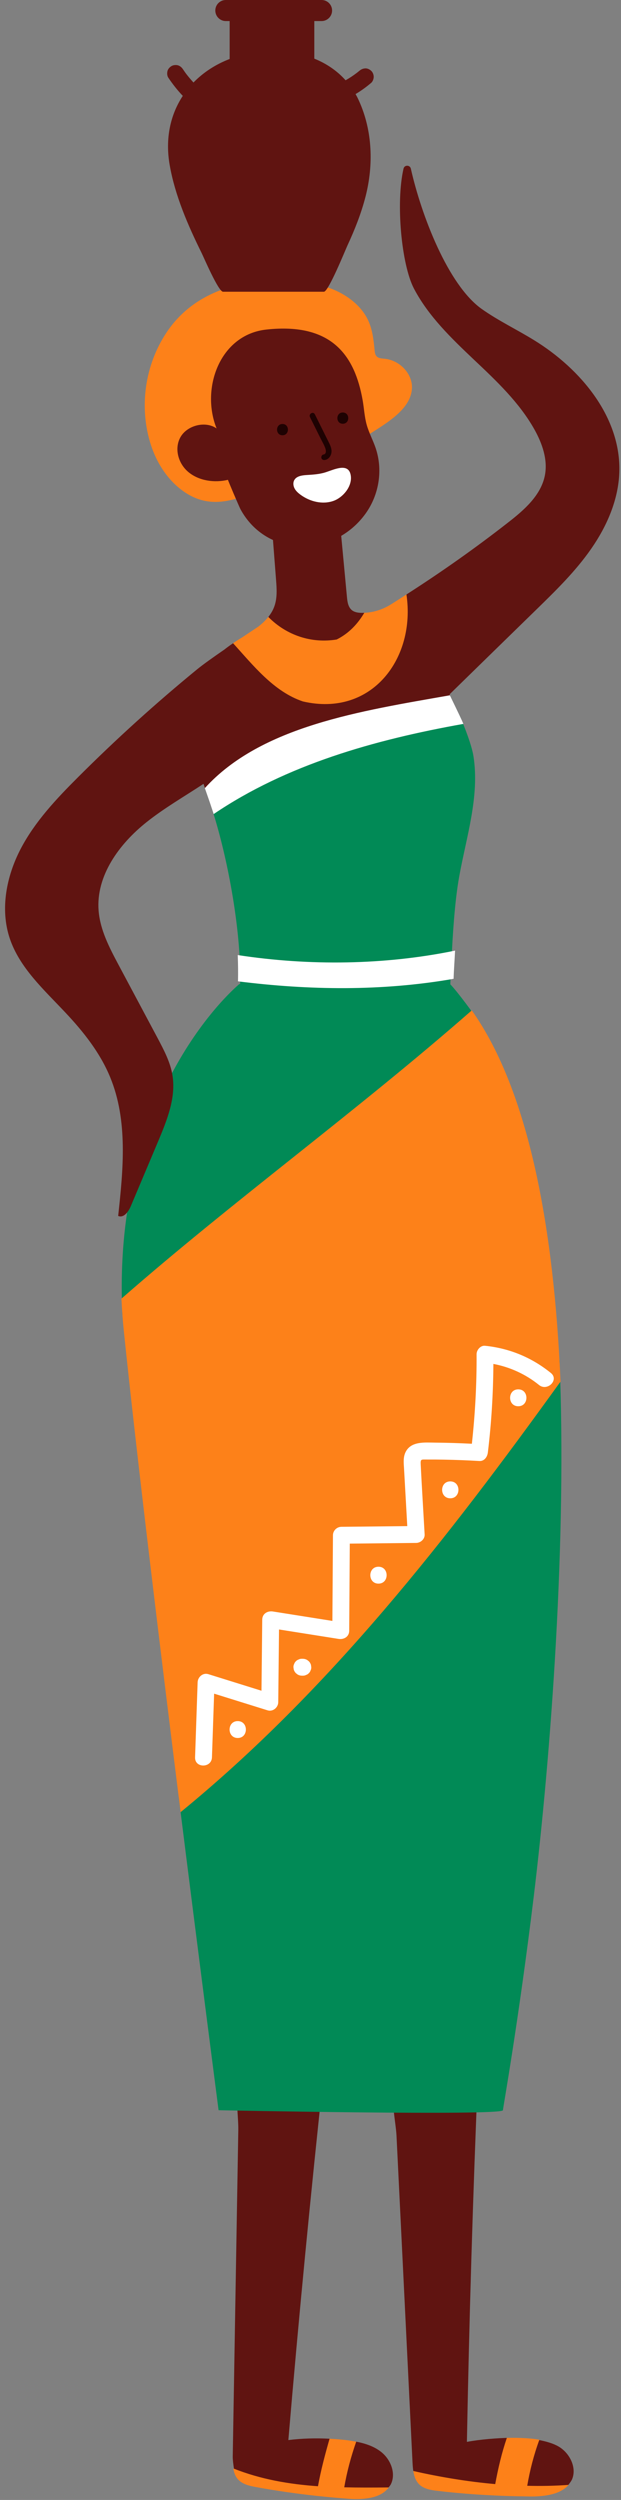 <?xml version="1.0" encoding="UTF-8"?><svg xmlns="http://www.w3.org/2000/svg" xmlns:xlink="http://www.w3.org/1999/xlink" height="443.8" preserveAspectRatio="xMidYMid meet" version="1.0" viewBox="-0.9 2.0 110.4 443.8" width="110.4" zoomAndPan="magnify"><rect x="-0.9" y="2.0" width="110.4" height="443.8" fill="#808080" stroke="none"/><g id="change1_1"><path d="M50.363,435.167c1.862-21.903,3.976-43.784,6.343-65.639c0.053-0.796-12.977-2.383-14.781,1.037 c-1.227,2.325-0.416,6.988-0.46,9.534c-0.067,3.927-0.134,7.854-0.201,11.781c-0.263,15.427-0.526,30.854-0.789,46.281 c-0.011,0.67,0.252,2.355,0.359,3.021c4.865,1.943,10.277,2.056,15.424,2.417c0.501-2.809,1.787-5.458,1.431-8.668 C55.245,434.802,52.791,434.87,50.363,435.167z" fill="#601411"/></g><g id="change1_2"><path d="M66.932,437.334c-1.277-1.04-2.87-1.564-4.504-1.879c-1.917,2.602-2.63,5.37-3.108,8.145 c2.624,0.058,5.861,0.447,8.512,0.416c0.126-0.172,0.644-0.778,0.744-0.978C69.532,441.124,68.59,438.684,66.932,437.334z" fill="#601411"/></g><g id="change1_3"><path d="M98.782,436.557c-1.12-0.795-2.823-1.217-4.186-1.455c-0.999,2.729-1.786,5.769-2.255,8.498 c2.449,0.057,5.098,0.008,7.547-0.169c0.248-0.292,0.753-0.914,0.911-1.291C101.627,440.168,100.526,437.795,98.782,436.557z" fill="#601411"/></g><g id="change1_4"><path d="M82.106,435.49c0.411-21.978,1.075-43.951,1.993-65.914c0-0.798-13.106-1.52-14.68,2.011 c-1.071,2.401,0.046,7,0.171,9.544c0.193,3.923,0.385,7.846,0.578,11.768c0.756,15.411,1.513,30.821,2.269,46.232 c0.025,0.502,0.06,1.023,0.138,1.53c4.855,1.097,10.315,2.52,15.17,2.944c0.518-2.821,1.227-6.21,2.128-8.84 C87.492,434.808,84.446,435.045,82.106,435.49z" fill="#601411"/></g><g id="change2_1"><path d="M68.219,443.575c-1.46,1.98-4.55,2.19-7.12,2.02c-0.37-0.03-0.73-0.06-1.09-0.09 c-1.55-0.12-3.1-0.27-4.65-0.43c-3.61-0.4-7.21-0.91-10.79-1.57c-1.13-0.21-2.33-0.48-3.12-1.32c-0.51-0.54-0.76-1.24-0.87-1.98 c4.86,1.94,9.91,2.8,15.05,3.16c0.51-2.81,1.24-5.57,2.06-8.43c1.09,0.05,2.19,0.14,3.28,0.28c0.48,0.07,0.97,0.15,1.46,0.24 c-0.92,2.61-1.65,5.33-2.13,8.1C62.919,443.615,65.559,443.605,68.219,443.575z" fill="#FD8119"/></g><g id="change2_2"><path d="M100.179,443.125c-1.46,1.71-4.28,2.06-6.67,2.06c-0.33,0-0.65-0.02-0.97-0.02 c-1.92-0.02-3.83-0.07-5.75-0.17c-3.31-0.16-6.62-0.42-9.91-0.81c-1.14-0.13-2.36-0.32-3.2-1.1c-0.67-0.63-0.96-1.5-1.1-2.42 c4.85,1.09,9.71,1.89,14.56,2.32c0.52-2.82,1.17-5.58,2.07-8.21c1.16-0.02,2.32-0.01,3.48,0.07c0.76,0.05,1.54,0.12,2.3,0.26 c-1,2.73-1.69,5.45-2.16,8.18C95.279,443.345,97.729,443.305,100.179,443.125z" fill="#FD8119"/></g><g id="change3_1"><path d="M79.353,172.738c0.207-4.546,0.572-10.612,1.376-15.093c1.28-7.1,3.65-14.23,2.55-21.35 c-0.308-2.014-1.608-5.295-2.417-7.161c-15.84,2.821-31.149,7.669-44.088,16.426c2.614,8.095,4.655,19.034,4.983,27.509 C54.217,175.023,67.203,175.3,79.353,172.738z" fill="#018A56"/></g><g id="change3_2"><path d="M79.228,174.597c-12.454,2.229-25.11,2.021-37.409,0.439c-0.004,0.158-0.015,1.491-0.02,1.649h-0.14 c0,0-22.791,18.563-20.794,58.752c20.031-17.512,43.098-33.761,63.648-51.741c-1.191-1.679-3.999-5.556-5.354-6.951 C79.167,176.417,79.218,174.925,79.228,174.597z" fill="#018A56"/></g><g id="change3_3"><path d="M93.969,338.835c-2.7,22.17-5.46,37.46-5.46,37.78c0,1.02-50.55,0-50.55,0s-3.421-26.325-7.081-55.545 c9.87-8.07,18.596-16.691,27.166-25.991c14.46-15.69,27.939-34.144,40.519-51.594C99.912,274.904,97.069,313.315,93.969,338.835z" fill="#018A56"/></g><g id="change2_3"><path d="M25.912,80.935c-2.109-6.567-1.108-14.094,2.834-19.968c4.64-6.915,12.62-9.45,21.121-9.155 c2.911,0.101,5.854,0.489,8.512,1.594c2.659,1.105,5.024,2.991,6.176,5.477c0.769,1.658,0.969,3.489,1.139,5.287 c0.038,0.405,0.093,0.846,0.403,1.133c0.357,0.33,0.918,0.337,1.418,0.389c2.706,0.28,4.945,2.713,4.821,5.241 c-0.147,3-3.007,5.188-5.655,6.91c-5.998,3.899-12.25,7.547-19.016,10.19c-5.669,2.215-10.805,5.188-16.428,0.833 C28.634,86.85,26.873,83.924,25.912,80.935z" fill="#FD8119"/></g><g id="change1_5"><path d="M37.607,78.061c-1.984-1.392-5.186-0.553-6.383,1.472s-0.469,4.753,1.39,6.287 c1.859,1.534,4.605,1.937,7.012,1.359c-0.043,0.01,2,4.803,2.227,5.222c4.705,8.674,16.598,8.641,22.248,0.761 c2.433-3.393,3.096-7.829,1.752-11.71c-0.467-1.349-1.161-2.628-1.55-3.998c-0.416-1.462-0.476-2.989-0.745-4.481 c-1.372-7.618-5.268-13.765-17.116-12.468C38.15,61.413,34.761,70.985,37.607,78.061z" fill="#601411"/></g><g id="change1_6"><path d="M46.803,111.521c0,4.238,7.713,6.485,12.177,5.741c2.179-1.09,5.617-3.886,4.881-6.473 c-0.197,0.007-0.395,0.012-0.593,0.006c-0.56-0.02-1.15-0.11-1.59-0.46c-0.69-0.54-0.82-1.5-0.9-2.37 c-0.42-4.43-0.83-8.87-1.25-13.3c-4.1,0.31-7.97,0.81-12.03,1.5c0.23,2.93,0.45,5.86,0.68,8.79c0.12,1.56,0.23,3.17-0.29,4.65 C47.639,110.321,47.26,110.949,46.803,111.521z" fill="#601411"/></g><g id="change2_4"><path d="M53.022,127.929c12.274,2.832,21.009-9.747,19.319-21.032c-0.912,0.584-2.803,1.816-3.723,2.388 c-1.441,0.895-3.075,1.442-4.757,1.504c-1.154,1.953-2.724,3.646-4.903,4.736c-4.465,0.744-8.927-0.73-12.156-4.004 c-0.513,0.643-1.127,1.215-1.804,1.734c-0.04,0.02-0.07,0.05-0.12,0.08c-0.41,0.27-1.37,0.91-2.58,1.72 c-0.02,0.02-0.04,0.03-0.05,0.04c-0.27,0.15-0.53,0.32-0.79,0.48c-0.311,0.196-0.617,0.404-0.924,0.612 C42.639,121.12,47.808,126.191,53.022,127.929z" fill="#FD8119"/></g><g id="change4_1"><path d="M78.725,124.684c-15.84,2.79-33.436,5.441-43.456,16.471c0.14,0.44,0.55,1.63,0.71,2.08 c0.386,1.086,0.753,2.181,1.108,3.28c12.939-8.757,28.554-13.186,44.394-16.007C80.738,128.796,79.504,126.377,78.725,124.684z" fill="#FFF"/></g><g id="change4_2"><path d="M79.738,175.762c0.045-1.52,0.192-3.488,0.263-5.006c-12.455,2.563-25.865,2.745-38.638,0.791 c0.062,1.555,0.084,3.11,0.048,4.664C54.017,177.792,66.972,177.991,79.738,175.762z" fill="#FFF"/></g><g id="change2_5"><path d="M98.748,247.264c-1.156-26.893-5.515-51.435-15.776-65.898c-20.549,17.98-42.252,33.662-62.283,51.174 c0.092,1.849,0.217,3.731,0.42,5.685c2.285,22.118,6.471,56.51,10.098,85.475C57.742,302.016,78.709,275.065,98.748,247.264z" fill="#FD8119"/></g><g id="change1_7"><path d="M94.039,62.385c-3.08-1.9-6.37-3.46-9.32-5.55c-5.99-4.27-10.73-16.66-12.58-24.9 c-0.16-0.68-1.14-0.69-1.3,0c-1.4,6.05-0.37,17.1,1.87,21.33c2.57,4.88,6.63,8.78,10.63,12.57c4.01,3.78,8.1,7.63,10.79,12.44 c1.38,2.48,2.38,5.34,1.84,8.12c-0.7,3.55-3.68,6.14-6.54,8.36c-5.817,4.544-11.858,8.796-18.074,12.778 c1.69,11.285-6.122,21.824-18.396,18.992c-5.214-1.738-8.918-6.496-12.424-10.338c-0.522,0.354-1.038,0.721-1.536,1.118 c-1.95,1.34-3.86,2.7-4.86,3.52c-7.36,6.02-14.43,12.42-21.16,19.14c-3.87,3.86-7.69,7.91-10.22,12.76 c-2.52,4.85-3.66,10.66-1.93,15.85c1.75,5.23,6.07,9.11,9.85,13.13c3.24,3.43,6.23,7.19,8.02,11.56c3.16,7.68,2.31,16.34,1.41,24.59 c0.97,0.43,1.83-0.74,2.24-1.72l4.89-11.58c1.56-3.72,3.17-7.69,2.52-11.67c-0.38-2.34-1.52-4.48-2.63-6.58 c-2.33-4.36-4.65-8.71-6.98-13.07c-1.61-3.02-3.25-6.16-3.52-9.57c-0.49-6.19,3.66-11.85,8.52-15.71c3.18-2.53,6.73-4.56,10.12-6.8 c0.083,0.245,0.172,0.501,0.255,0.748c10.022-11.032,27.74-13.689,43.584-16.478c-0.026-0.057-0.054-0.113-0.08-0.17 c6.03-5.89,9.36-9.13,15.4-15.02c3.49-3.4,7.01-6.83,9.79-10.84c2.78-4,4.82-8.67,4.98-13.54 C109.539,76.095,102.359,67.495,94.039,62.385z" fill="#601411"/></g><g id="change1_8"><path d="M65.097,16.7c-0.87,0.74-1.8,1.42-2.79,2c0.24,0.41,0.45,0.83,0.64,1.26c2.38,5.29,2.57,11.32,1.15,16.89 c-0.77,3.01-1.92,5.91-3.23,8.73c-0.42,0.92-3.38,8.21-4.18,8.21h-17.94c-0.81,0-3.4-6.06-3.81-6.89c-2.42-4.89-4.73-10.2-5.67-15.6 c-0.82-4.66,0.1-8.9,2.33-12.28c-0.95-0.99-1.8-2.08-2.57-3.22c-0.23-0.34-0.24-0.78-0.16-1.16c0.09-0.38,0.37-0.69,0.69-0.89 c0.32-0.21,0.8-0.25,1.16-0.16c0.39,0.11,0.68,0.37,0.9,0.69c0.23,0.35,0.47,0.69,0.73,1.02c0.37,0.47,0.75,0.91,1.15,1.35 c1.73-1.78,3.9-3.21,6.43-4.18V5.74h-0.68c-1.03,0-1.87-0.84-1.87-1.87c0-1.04,0.84-1.87,1.87-1.87h17.02 c1.03,0,1.87,0.83,1.87,1.87c0,1.03-0.84,1.87-1.87,1.87h-1.29v6.67c2.11,0.85,4.02,2.12,5.56,3.84c0.7-0.39,1.36-0.83,1.99-1.31 c0.15-0.12,0.31-0.24,0.45-0.36c0.32-0.27,0.65-0.42,1.06-0.44c0.4-0.02,0.78,0.18,1.06,0.44c0.28,0.25,0.44,0.69,0.44,1.06 C65.537,15.99,65.377,16.46,65.097,16.7z" fill="#601411"/></g><g id="change4_3"><path d="M57.014,85.835c-1.101,0.357-2.272,0.425-3.427,0.496c-0.824,0.051-1.79,0.191-2.18,0.918 c-0.239,0.446-0.177,1.009,0.059,1.457c0.235,0.448,0.622,0.797,1.028,1.099c1.684,1.252,3.968,1.821,5.937,1.098 c1.637-0.602,3.238-2.488,3.046-4.336C61.212,84.015,58.568,85.331,57.014,85.835z" fill="#FFF"/></g><g id="change5_1"><path d="M57.39,80.203c-0.773-1.553-1.546-3.105-2.319-4.658c-0.287-0.576-1.15-0.07-0.863,0.505 c0.62,1.247,1.241,2.493,1.862,3.739c0.291,0.585,0.648,1.175,0.866,1.792c0.142,0.401,0.203,1.036-0.35,1.115 c-0.269,0.039-0.412,0.378-0.349,0.615c0.076,0.288,0.349,0.387,0.615,0.349c0.615-0.088,1.051-0.648,1.16-1.233 C58.16,81.632,57.732,80.888,57.39,80.203z" fill="#1E0202"/></g><g id="change5_2"><path d="M49.32,77.269c-1.287,0-1.289,2,0,2C50.607,79.269,50.609,77.269,49.32,77.269z" fill="#1E0202"/></g><g id="change5_3"><path d="M60.044,75.227c-1.287,0-1.289,2,0,2C61.331,77.227,61.333,75.227,60.044,75.227z" fill="#1E0202"/></g><g id="change4_4"><path d="M97.037,245.742c-3.405-2.758-7.352-4.389-11.711-4.837c-0.804-0.083-1.505,0.754-1.5,1.5 c0.033,5.313-0.257,10.616-0.837,15.895c-2.155-0.107-4.311-0.183-6.469-0.198c-1.897-0.014-4.423-0.313-5.363,1.778 c-0.413,0.919-0.277,1.958-0.222,2.933c0.073,1.288,0.145,2.576,0.218,3.864c0.117,2.081,0.235,4.162,0.352,6.244 c-3.905,0.041-7.81,0.081-11.714,0.122c-0.815,0.008-1.495,0.68-1.5,1.5c-0.033,5.07-0.066,10.139-0.099,15.209 c-3.524-0.558-7.049-1.116-10.573-1.674c-0.954-0.151-1.888,0.387-1.899,1.446c-0.045,4.207-0.089,8.415-0.134,12.622 c-3.151-0.982-6.302-1.963-9.453-2.945c-0.962-0.3-1.867,0.506-1.899,1.446l-0.454,13.327c-0.066,1.931,2.934,1.928,3,0 c0.129-3.77,0.257-7.54,0.386-11.31c3.167,0.987,6.334,1.973,9.501,2.96c0.944,0.294,1.889-0.501,1.899-1.446 c0.046-4.303,0.091-8.606,0.137-12.909c3.527,0.558,7.053,1.117,10.58,1.675c0.951,0.151,1.892-0.386,1.899-1.446 c0.034-5.157,0.067-10.313,0.101-15.47c3.936-0.041,7.872-0.082,11.808-0.123c0.777-0.008,1.546-0.681,1.5-1.5 c-0.232-4.105-0.484-8.209-0.695-12.315c-0.058-1.129,0.038-0.983,1.162-0.99c0.976-0.006,1.953,0.004,2.929,0.021 c2.115,0.036,4.229,0.12,6.341,0.242c0.879,0.051,1.407-0.734,1.5-1.5c0.635-5.224,0.952-10.475,0.985-15.735 c2.956,0.556,5.766,1.841,8.107,3.737C96.403,249.068,98.539,246.958,97.037,245.742z" fill="#FFF"/></g><g id="change4_5"><path d="M91.235,248.642c-1.93,0-1.934,3,0,3C93.166,251.642,93.169,248.642,91.235,248.642z" fill="#FFF"/></g><g id="change4_6"><path d="M79.15,264.982c-1.93,0-1.934,3,0,3C81.08,267.982,81.084,264.982,79.15,264.982z" fill="#FFF"/></g><g id="change4_7"><path d="M66.384,280.131c-1.93,0-1.934,3,0,3C68.315,283.131,68.318,280.131,66.384,280.131z" fill="#FFF"/></g><g id="change4_8"><path d="M54.384,297.573c-0.071-0.254-0.2-0.475-0.386-0.662l-0.304-0.235c-0.234-0.136-0.486-0.204-0.757-0.205 h-0.17c-0.207-0.008-0.399,0.035-0.578,0.129c-0.186,0.06-0.347,0.164-0.483,0.31c-0.146,0.136-0.25,0.297-0.31,0.483 c-0.094,0.179-0.137,0.371-0.129,0.578c0.018,0.133,0.036,0.266,0.054,0.399c0.071,0.254,0.2,0.475,0.386,0.662l0.304,0.235 c0.234,0.136,0.486,0.204,0.757,0.205h0.17c0.207,0.008,0.399-0.035,0.578-0.129c0.186-0.06,0.347-0.164,0.483-0.31 c0.146-0.136,0.25-0.297,0.31-0.483c0.094-0.179,0.137-0.371,0.129-0.578C54.419,297.839,54.402,297.706,54.384,297.573z" fill="#FFF"/></g><g id="change4_9"><path d="M41.363,307.535c-1.93,0-1.934,3,0,3C43.293,310.535,43.296,307.535,41.363,307.535z" fill="#FFF"/></g></svg>